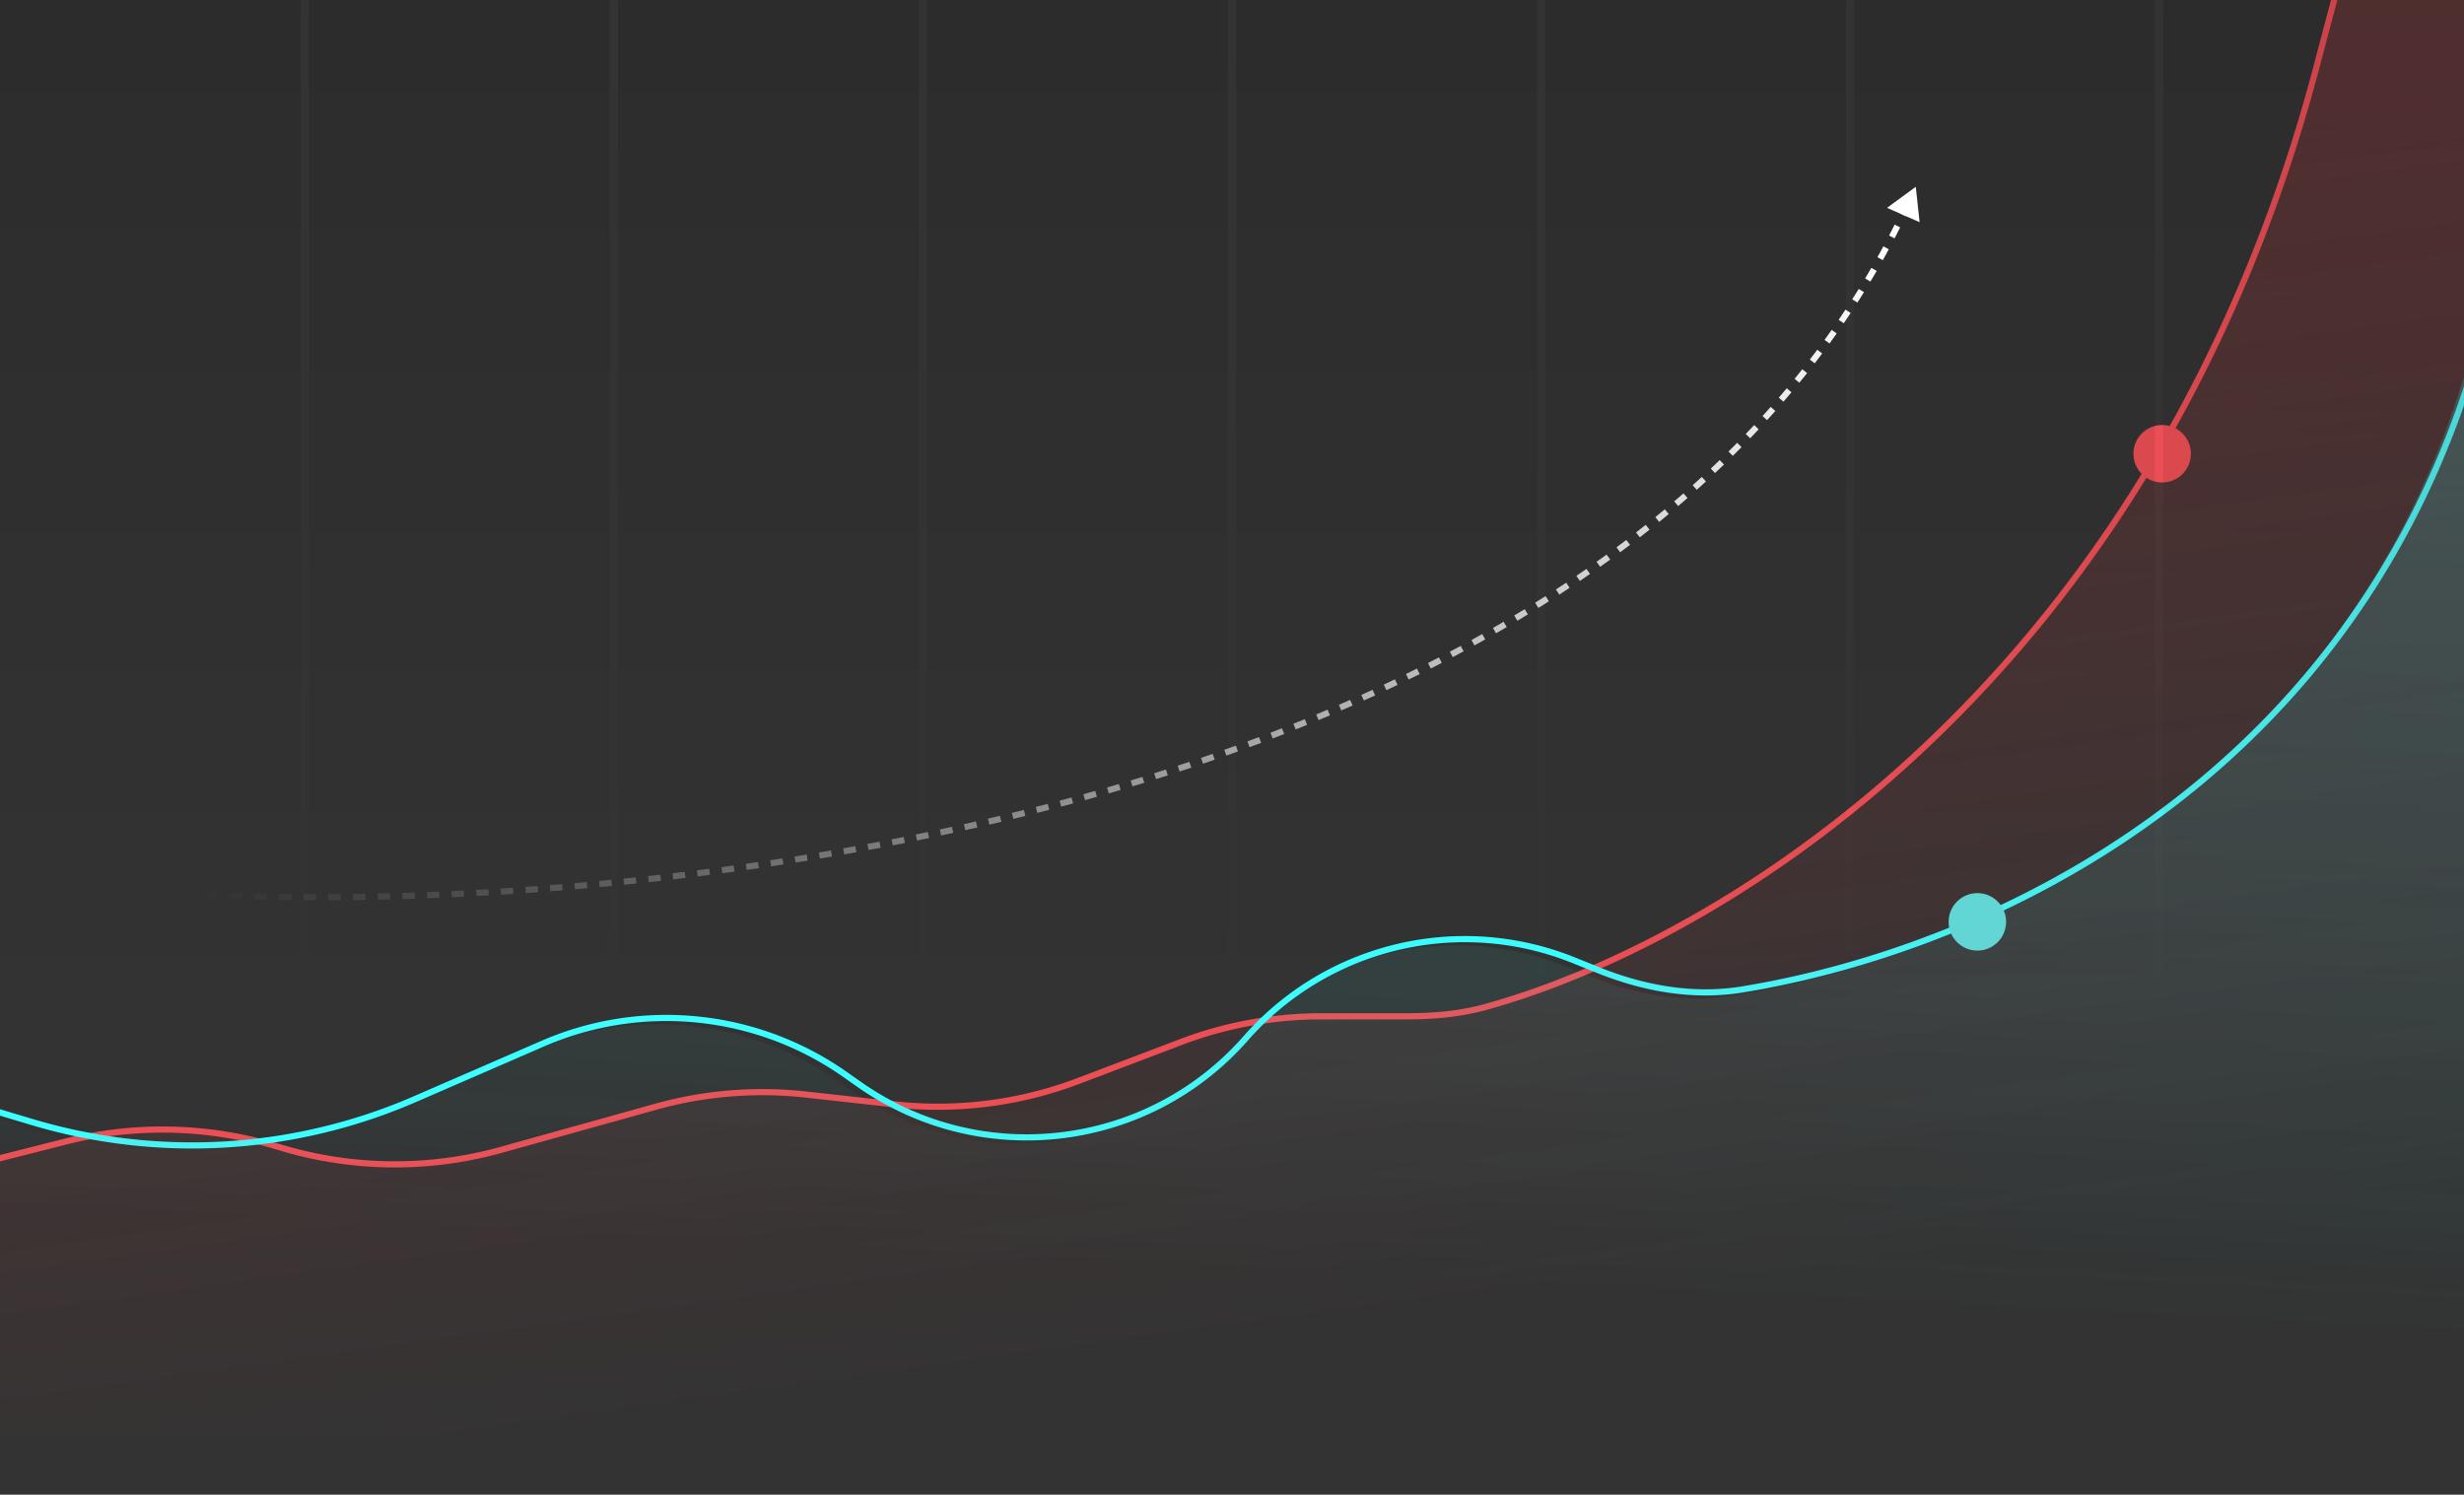 <svg xmlns="http://www.w3.org/2000/svg" width="1200" height="728" fill="none"><rect width="100%" height="100%" fill="#333333" stroke="none"/><g clip-path="url(#a)"><path stroke="#EB4F55" stroke-width="3" d="m-43 575 74.752-18.929a193.006 193.006 0 0 1 102.634 2.173l2.663.796a192.994 192.994 0 0 0 107.108.983l75.247-20.988a193.008 193.008 0 0 1 73.104-5.922l42.977 4.761a193.007 193.007 0 0 0 89.783-11.403l49.741-18.894A193.005 193.005 0 0 1 643.541 495h41.801c12.743 0 25.434-1.064 37.725-4.428C836.016 459.65 1049.22 333.489 1128.59 31c83.96-320 260.59-916 338.41-1174"/><path stroke="#3CFFFF" stroke-width="3" d="m-19 536.14 34.453 10.317a272.295 272.295 0 0 0 186.582-11.093l62.214-27.02c48.359-21.002 104.163-15.325 147.302 14.986l6.881 4.834c59.298 41.664 140.457 31.981 188.287-22.465 39.776-45.278 103.803-60.51 159.707-37.993l11.86 4.777c22.378 9.013 46.499 13.338 70.305 9.432C1001.05 456.907 1244.09 331.965 1226.05-19"/><path fill="url(#b)" d="M32.752 556.071-42 575v124h1510v-1842c-77.82 258-254.45 854-338.41 1174-79.37 302.489-292.574 428.65-405.523 459.572-12.291 3.364-24.982 4.428-37.725 4.428h-41.801c-23.418 0-46.64 4.262-68.532 12.577l-49.741 18.894a193.007 193.007 0 0 1-89.783 11.403l-42.977-4.761a193.008 193.008 0 0 0-73.104 5.922l-75.247 20.988a192.994 192.994 0 0 1-107.108-.983l-2.663-.796a193.006 193.006 0 0 0-102.634-2.173Z"/><path fill="url(#c)" d="m-23 539.14 34.453 10.317a272.295 272.295 0 0 0 186.582-11.093l62.214-27.02c48.359-21.002 104.163-15.325 147.302 14.986l6.881 4.834c59.298 41.664 140.457 31.981 188.287-22.465 39.776-45.278 103.803-60.51 159.707-37.993l11.86 4.777c22.378 9.013 46.498 13.337 70.305 9.432 141.57-23.222 361.259-132.618 377.459-429.152V-16c1.29 25.058 1.25 48.964 0 71.763V696H-23V539.14Z"/><circle cx="1053" cy="221" r="14" fill="#EB4F55"/><circle cx="963" cy="449" r="14" fill="#64D8D8"/><g opacity=".7"><path fill="url(#d)" d="M0 0h146.5v728H0z" opacity=".2" style="mix-blend-mode:soft-light"/><path fill="url(#e)" d="M150.5 0H297v728H150.5z" opacity=".2" style="mix-blend-mode:soft-light"/><path fill="url(#f)" d="M301 0h146.5v728H301z" opacity=".2" style="mix-blend-mode:soft-light"/><path fill="url(#g)" d="M451.5 0H598v728H451.5z" opacity=".2" style="mix-blend-mode:soft-light"/><path fill="url(#h)" d="M602 0h146.5v728H602z" opacity=".2" style="mix-blend-mode:soft-light"/><path fill="url(#i)" d="M752.5 0H899v728H752.5z" opacity=".2" style="mix-blend-mode:soft-light"/><path fill="url(#j)" d="M903 0h146.5v728H903z" opacity=".2" style="mix-blend-mode:soft-light"/><path fill="url(#k)" d="M1053.5 0H1200v728h-146.5z" opacity=".2" style="mix-blend-mode:soft-light"/></g><path fill="url(#l)" d="m933 91-13.978 10.228 15.847 6.991L933 91ZM78.904 436.186c.967.062 1.939.123 2.915.183l.183-2.994c-.973-.06-1.942-.121-2.906-.183l-.192 2.994Zm8.828.528c1.99.11 3.997.216 6.022.317l.15-2.996c-2.02-.101-4.022-.206-6.006-.316l-.166 2.995Zm12.151.605c1.962.087 3.94.169 5.932.247l.117-2.998c-1.987-.078-3.96-.16-5.916-.246l-.133 2.997Zm11.884.463c1.999.068 4.012.131 6.04.19l.087-2.999c-2.023-.058-4.032-.121-6.026-.189l-.101 2.998Zm12.167.351c1.962.047 3.938.09 5.925.128l.058-3c-1.983-.038-3.954-.08-5.911-.127l-.072 2.999Zm11.886.228c2 .029 4.011.054 6.035.074l.029-3c-2.018-.02-4.025-.045-6.02-.074l-.044 3Zm12.141.12c1.978.01 3.967.017 5.967.018l.002-3c-1.995-.001-3.98-.008-5.953-.018l-.016 3Zm11.921.011a1356.7 1356.7 0 0 0 6.016-.034l-.023-3c-2.011.016-4.012.027-6.003.034l.01 3Zm12.092-.094c2.003-.024 4.015-.053 6.036-.086l-.049-3c-2.017.033-4.025.062-6.023.086l.036 3Zm11.977-.195c1.988-.041 3.985-.086 5.991-.135l-.074-2.999c-2.001.049-3.994.094-5.979.134l.062 3Zm12.032-.296c2.022-.058 4.052-.121 6.09-.188l-.098-2.998c-2.034.067-4.06.129-6.078.187l.086 2.999Zm12.04-.395c1.982-.073 3.97-.15 5.965-.232l-.122-2.997c-1.992.081-3.976.158-5.953.231l.11 2.998Zm11.972-.489c2.01-.091 4.026-.185 6.048-.284l-.146-2.996c-2.019.098-4.031.193-6.036.283l.134 2.997Zm12.103-.592c1.973-.105 3.953-.213 5.939-.326l-.171-2.996c-1.981.113-3.957.222-5.927.326l.159 2.996Zm11.913-.678c1.997-.121 4-.247 6.009-.377l-.194-2.994c-2.005.13-4.004.255-5.997.377l.182 2.994Zm12.051-.781c2.002-.137 4.008-.279 6.02-.426l-.218-2.992c-2.007.146-4.01.288-6.008.425l.206 2.993Zm11.965-.87c1.986-.152 3.977-.309 5.973-.47l-.241-2.99c-1.992.161-3.979.317-5.962.469l.23 2.991Zm11.975-.965c2.005-.17 4.014-.344 6.028-.523l-.264-2.988c-2.01.178-4.016.352-6.017.521l.253 2.99Zm12.032-1.066c1.977-.183 3.958-.371 5.942-.562l-.288-2.987c-1.981.192-3.958.379-5.931.561l.277 2.988Zm11.908-1.15c1.993-.201 3.989-.405 5.988-.615l-.312-2.983c-1.995.208-3.988.413-5.976.613l.3 2.985Zm11.998-1.255c1.996-.217 3.995-.438 5.997-.664l-.336-2.981c-1.998.225-3.993.446-5.985.662l.324 2.983Zm11.932-1.345c1.981-.231 3.966-.467 5.953-.707l-.36-2.978c-1.983.239-3.964.475-5.941.705l.348 2.98Zm11.924-1.441c1.993-.249 3.988-.502 5.987-.76l-.384-2.976c-1.995.258-3.986.511-5.975.759l.372 2.977Zm11.98-1.547c1.972-.263 3.946-.53 5.923-.802l-.409-2.972c-1.972.271-3.943.538-5.911.801l.397 2.973Zm11.86-1.63c1.981-.281 3.964-.566 5.95-.856l-.433-2.969c-1.982.29-3.961.574-5.938.854l.421 2.971Zm11.912-1.739c1.989-.299 3.981-.602 5.974-.91l-.458-2.965c-1.989.307-3.976.61-5.962.908l.446 2.967Zm11.894-1.838c1.971-.314 3.944-.631 5.918-.954l-.483-2.96c-1.97.321-3.939.638-5.906.951l.471 2.963Zm11.845-1.935c1.977-.331 3.956-.667 5.935-1.008l-.509-2.957c-1.975.34-3.949.676-5.922 1.007l.496 2.958Zm11.878-2.045c1.972-.348 3.946-.702 5.92-1.06l-.535-2.951c-1.97.357-3.939.709-5.907 1.057l.522 2.954Zm11.816-2.142c1.967-.365 3.934-.736 5.902-1.11l-.561-2.947c-1.964.374-3.927.743-5.889 1.108l.548 2.949Zm11.809-2.249c1.969-.385 3.939-.774 5.91-1.168l-.589-2.942c-1.966.393-3.931.782-5.896 1.165l.575 2.945Zm11.817-2.363c1.958-.401 3.915-.807 5.873-1.217l-.615-2.936c-1.954.409-3.907.814-5.86 1.214l.602 2.939Zm11.747-2.463c1.959-.42 3.917-.844 5.876-1.274l-.644-2.931c-1.953.429-3.907.853-5.861 1.272l.629 2.933Zm11.751-2.578c1.958-.44 3.916-.885 5.875-1.334l-.672-2.924c-1.953.448-3.907.892-5.86 1.33l.657 2.928Zm11.729-2.693c1.948-.457 3.896-.92 5.844-1.387l-.7-2.917c-1.943.466-3.886.927-5.83 1.383l.686 2.921Zm11.685-2.804c1.947-.477 3.893-.96 5.838-1.447l-.729-2.91c-1.941.486-3.882.967-5.824 1.443l.715 2.914Zm11.672-2.925c1.943-.497 3.884-1 5.826-1.507l-.76-2.903c-1.936.507-3.872 1.008-5.81 1.504l.744 2.906Zm11.636-3.043c1.935-.517 3.87-1.039 5.804-1.566l-.79-2.895c-1.928.526-3.858 1.047-5.789 1.563l.775 2.898Zm11.601-3.164c1.931-.538 3.861-1.081 5.789-1.629l-.82-2.886c-1.923.547-3.848 1.088-5.774 1.625l.805 2.89Zm11.571-3.29c1.925-.559 3.849-1.123 5.772-1.693l-.853-2.876c-1.917.568-3.835 1.13-5.755 1.688l.836 2.881Zm11.534-3.418c1.919-.58 3.836-1.166 5.751-1.757l-.884-2.866c-1.91.589-3.822 1.173-5.736 1.752l.869 2.871Zm11.492-3.546c1.912-.602 3.822-1.21 5.729-1.823l-.917-2.856c-1.902.611-3.807 1.217-5.713 1.817l.901 2.862Zm11.45-3.679a1032.2 1032.2 0 0 0 5.714-1.892l-.952-2.845a999.19 999.19 0 0 1-5.697 1.886l.935 2.851Zm11.414-3.818a975.929 975.929 0 0 0 5.686-1.96l-.986-2.833a996.052 996.052 0 0 1-5.668 1.954l.968 2.839Zm11.357-3.953c1.888-.67 3.773-1.346 5.655-2.028l-1.021-2.821a921.06 921.06 0 0 1-5.638 2.022l1.004 2.827Zm11.311-4.097a906.107 906.107 0 0 0 5.642-2.105l-1.058-2.807a996.08 996.08 0 0 1-5.623 2.098l1.039 2.814Zm11.265-4.245a843.26 843.26 0 0 0 5.605-2.176l-1.095-2.793a896.038 896.038 0 0 1-5.586 2.169l1.076 2.8Zm11.19-4.387a901.638 901.638 0 0 0 5.577-2.252l-1.133-2.778a934.179 934.179 0 0 1-5.558 2.245l1.114 2.785Zm11.15-4.547a940.195 940.195 0 0 0 5.551-2.332l-1.172-2.762c-1.84.781-3.684 1.555-5.531 2.324l1.152 2.77Zm11.079-4.701a796.033 796.033 0 0 0 5.505-2.407l-1.212-2.744a818.067 818.067 0 0 1-5.485 2.397l1.192 2.754Zm10.987-4.851a801.063 801.063 0 0 0 5.492-2.497l-1.253-2.726a821.936 821.936 0 0 1-5.471 2.488l1.232 2.735Zm10.958-5.033c1.817-.852 3.63-1.71 5.439-2.575l-1.294-2.706a767.691 767.691 0 0 1-5.418 2.564l1.273 2.717Zm10.852-5.188a767.856 767.856 0 0 0 5.384-2.653l-1.337-2.686a740.88 740.88 0 0 1-5.363 2.642l1.316 2.697Zm10.766-5.358a751.604 751.604 0 0 0 5.366-2.753l-1.38-2.663a767.09 767.09 0 0 1-5.344 2.741l1.358 2.675Zm10.701-5.546a687.713 687.713 0 0 0 5.305-2.833l-1.425-2.64a700.615 700.615 0 0 1-5.282 2.821l1.402 2.652Zm10.577-5.708a704.613 704.613 0 0 0 5.253-2.923l-1.471-2.615a694.52 694.52 0 0 1-5.23 2.911l1.448 2.627Zm10.5-5.904a649.744 649.744 0 0 0 5.213-3.024l-1.517-2.588a694.727 694.727 0 0 1-5.189 3.01l1.493 2.602Zm10.391-6.091a631.573 631.573 0 0 0 5.14-3.109l-1.564-2.56a625.925 625.925 0 0 1-5.117 3.095l1.541 2.574Zm10.246-6.262a636.998 636.998 0 0 0 5.108-3.223l-1.613-2.529a641.432 641.432 0 0 1-5.084 3.207l1.589 2.545Zm10.176-6.49c1.683-1.096 3.359-2.2 5.028-3.311l-1.662-2.497a617.043 617.043 0 0 1-5.004 3.295l1.638 2.513Zm10.016-6.667a635.498 635.498 0 0 0 4.946-3.402l-1.713-2.463a569.985 569.985 0 0 1-4.921 3.384l1.688 2.481Zm9.88-6.871a557.749 557.749 0 0 0 4.898-3.521l-1.763-2.427a567.293 567.293 0 0 1-4.873 3.503l1.738 2.445Zm9.752-7.089a553.27 553.27 0 0 0 4.809-3.614l-1.816-2.388a584.762 584.762 0 0 1-4.782 3.595l1.789 2.407Zm9.57-7.276a538.49 538.49 0 0 0 4.735-3.725l-1.869-2.347a518.131 518.131 0 0 1-4.708 3.704l1.842 2.368Zm9.434-7.509a508.71 508.71 0 0 0 4.65-3.833l-1.921-2.304a513.649 513.649 0 0 1-4.623 3.811l1.894 2.326Zm9.25-7.715a502.494 502.494 0 0 0 4.549-3.931l-1.975-2.258a496.582 496.582 0 0 1-4.522 3.908l1.948 2.281Zm9.056-7.921a477.079 477.079 0 0 0 4.468-4.053l-2.029-2.209a485.42 485.42 0 0 1-4.441 4.028l2.002 2.234Zm8.883-8.156a503.666 503.666 0 0 0 4.359-4.155l-2.083-2.159a482.854 482.854 0 0 1-4.332 4.129l2.056 2.185Zm8.662-8.361a474.353 474.353 0 0 0 4.251-4.261l-2.138-2.105a468.24 468.24 0 0 1-4.223 4.234l2.11 2.132Zm8.454-8.585a462.604 462.604 0 0 0 4.144-4.376l-2.192-2.048a456.541 456.541 0 0 1-4.117 4.347l2.165 2.077Zm8.228-8.804a460.793 460.793 0 0 0 4.024-4.481l-2.246-1.99a431.525 431.525 0 0 1-3.997 4.452l2.219 2.019Zm7.986-9.016a437.41 437.41 0 0 0 3.902-4.59l-2.299-1.927a431.35 431.35 0 0 1-3.875 4.558l2.272 1.959Zm7.74-9.234a428.148 428.148 0 0 0 3.775-4.697l-2.352-1.863a431.791 431.791 0 0 1-3.748 4.665l2.325 1.895Zm7.484-9.449a426.672 426.672 0 0 0 3.643-4.805l-2.403-1.796c-1.195 1.6-2.401 3.19-3.618 4.772l2.378 1.829Zm7.209-9.651a425.851 425.851 0 0 0 3.498-4.899l-2.454-1.726a408.192 408.192 0 0 1-3.473 4.865l2.429 1.76Zm6.929-9.854a416.516 416.516 0 0 0 3.361-5.01l-2.503-1.654a410.562 410.562 0 0 1-3.337 4.974l2.479 1.69Zm6.654-10.076a414.088 414.088 0 0 0 3.199-5.085l-2.551-1.579a396.55 396.55 0 0 1-3.176 5.048l2.528 1.616Zm6.326-10.222a405.996 405.996 0 0 0 3.057-5.193l-2.597-1.502a399.919 399.919 0 0 1-3.034 5.154l2.574 1.541Zm6.041-10.441a399.073 399.073 0 0 0 2.911-5.304l-2.64-1.424a404.855 404.855 0 0 1-2.89 5.265l2.619 1.463Zm5.723-10.614a394.557 394.557 0 0 0 2.73-5.347l-2.682-1.344a400.357 400.357 0 0 1-2.709 5.307l2.661 1.384Zm5.387-10.75c.873-1.81 1.734-3.63 2.583-5.459l-2.721-1.262a400.362 400.362 0 0 1-2.564 5.417l2.702 1.304Z"/></g><defs><linearGradient id="b" x1="771" x2="845.114" y1="91" y2="626.747" gradientUnits="userSpaceOnUse"><stop stop-color="#FE3D42" stop-opacity=".2"/><stop offset="1" stop-color="#FE3D42" stop-opacity="0"/></linearGradient><linearGradient id="c" x1="600" x2="575.402" y1="145" y2="619.725" gradientUnits="userSpaceOnUse"><stop stop-color="#3CFFFF" stop-opacity=".2"/><stop offset="1" stop-color="#3CFFFF" stop-opacity="0"/></linearGradient><linearGradient id="d" x1="73.25" x2="73.25" y1="0" y2="728" gradientUnits="userSpaceOnUse"><stop/><stop offset=".685" stop-opacity="0"/></linearGradient><linearGradient id="e" x1="223.75" x2="223.75" y1="0" y2="728" gradientUnits="userSpaceOnUse"><stop/><stop offset=".685" stop-opacity="0"/></linearGradient><linearGradient id="f" x1="374.25" x2="374.25" y1="0" y2="728" gradientUnits="userSpaceOnUse"><stop/><stop offset=".685" stop-opacity="0"/></linearGradient><linearGradient id="g" x1="524.75" x2="524.75" y1="0" y2="728" gradientUnits="userSpaceOnUse"><stop/><stop offset=".685" stop-opacity="0"/></linearGradient><linearGradient id="h" x1="675.25" x2="675.25" y1="0" y2="728" gradientUnits="userSpaceOnUse"><stop/><stop offset=".685" stop-opacity="0"/></linearGradient><linearGradient id="i" x1="825.75" x2="825.75" y1="0" y2="728" gradientUnits="userSpaceOnUse"><stop/><stop offset=".685" stop-opacity="0"/></linearGradient><linearGradient id="j" x1="976.25" x2="976.25" y1="0" y2="728" gradientUnits="userSpaceOnUse"><stop/><stop offset=".685" stop-opacity="0"/></linearGradient><linearGradient id="k" x1="1126.75" x2="1126.75" y1="0" y2="728" gradientUnits="userSpaceOnUse"><stop/><stop offset=".685" stop-opacity="0"/></linearGradient><linearGradient id="l" x1="94.216" x2="932.738" y1="424.698" y2="133.627" gradientUnits="userSpaceOnUse"><stop stop-color="#fff" stop-opacity="0"/><stop offset="1" stop-color="#fff"/></linearGradient><clipPath id="a"><path fill="#fff" d="M0 0h1200v728H0z"/></clipPath></defs></svg>